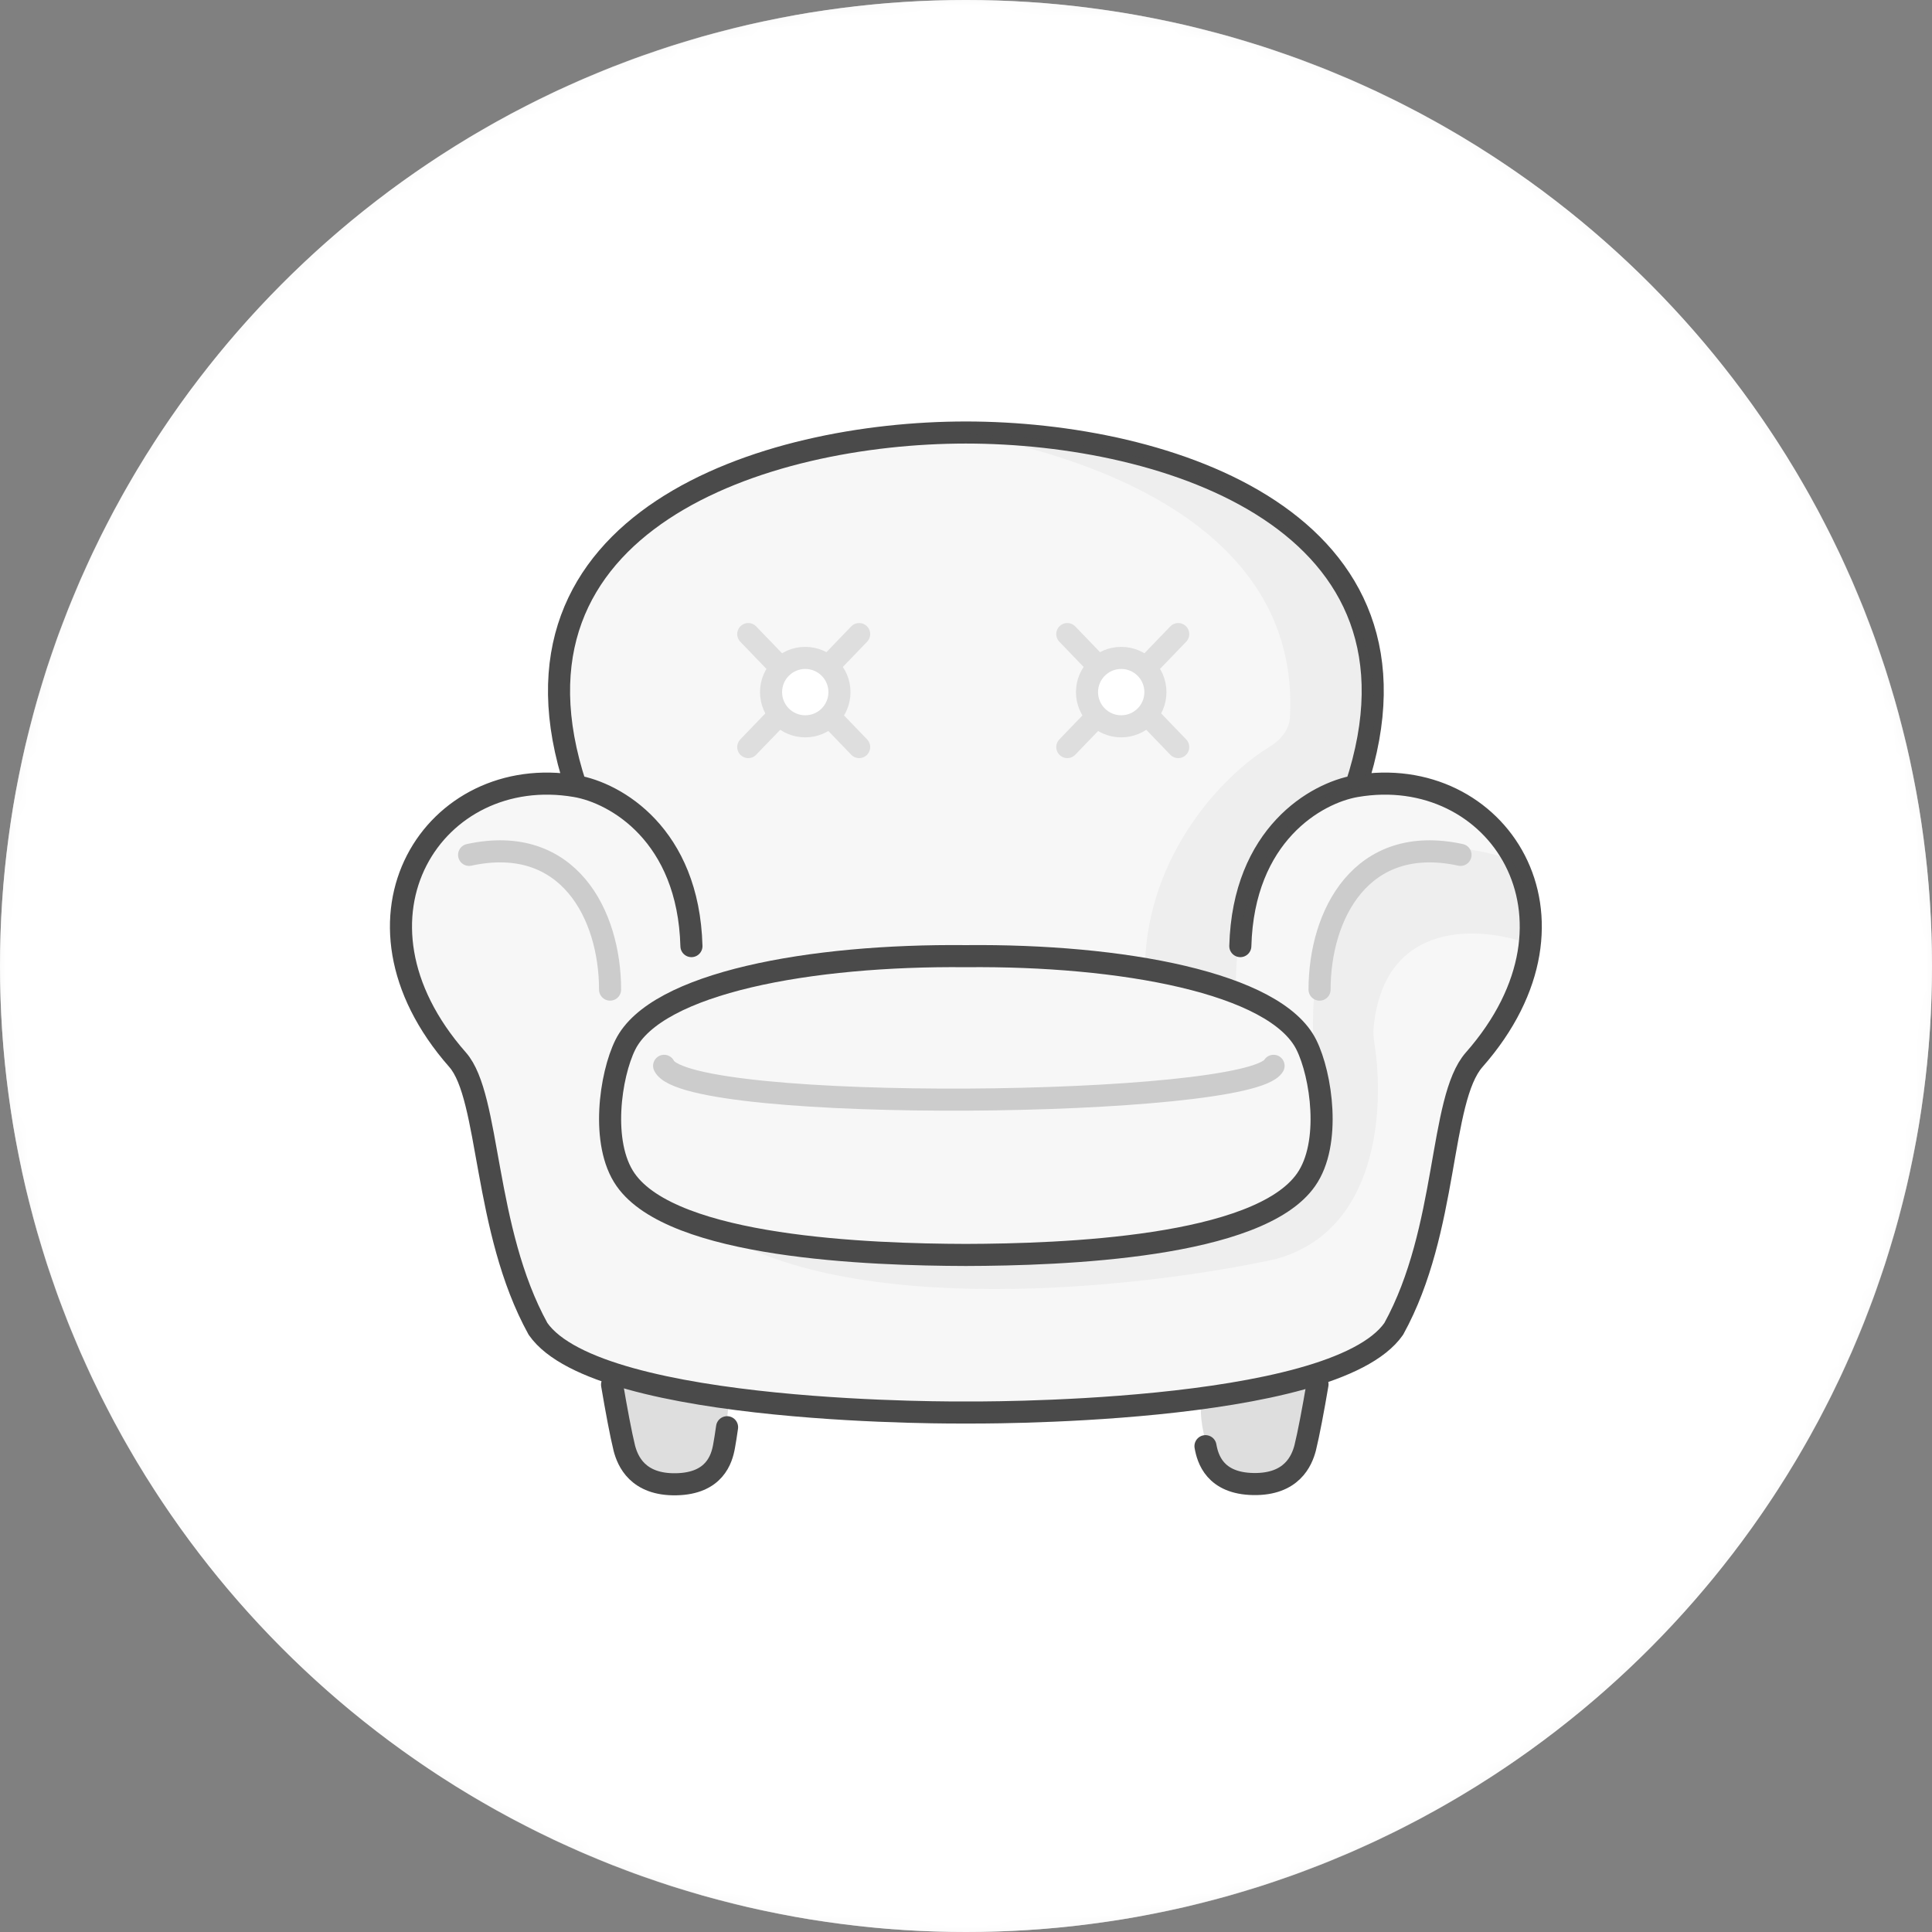 <svg width="175" height="175" viewBox="0 0 175 175" fill="none" xmlns="http://www.w3.org/2000/svg">
<rect x="0" y="0" width="175" height="175" fill="#808080" stroke="none"/>
<g clip-path="url(#clip0_19886_3850)">
<circle cx="87.5" cy="87.5" r="87.5" fill="#F7F7F7"/>
<mask id="mask0_19886_3850" style="mask-type:alpha" maskUnits="userSpaceOnUse" x="0" y="0" width="175" height="175">
<path d="M175 87.5C175 39.175 135.825 0 87.5 0C39.175 0 0 39.175 0 87.5C0 135.825 39.175 175 87.5 175C135.825 175 175 135.825 175 87.5Z" fill="white"/>
</mask>
<g mask="url(#mask0_19886_3850)">
<path d="M175 87.5C175 39.175 135.825 0 87.5 0C39.175 0 0 39.175 0 87.5C0 135.825 39.175 175 87.5 175C135.825 175 175 135.825 175 87.5Z" fill="white"/>
</g>
<path d="M65.945 126.458L55.77 125.433C56.604 134.346 59.591 135.234 60.98 134.563C65.148 134.686 66.132 128.617 65.945 126.458Z" fill="#DEDEDE"/>
<path d="M108.789 127.092L118.991 125.433C118.158 134.346 115.171 135.234 113.781 134.563C109.613 134.686 108.602 129.251 108.789 127.092Z" fill="#DEDEDE"/>
<path d="M122.825 71.207C130.786 47.172 105.697 39.177 87.489 39.177C69.281 39.177 44.192 47.172 52.153 71.207C39.391 69.013 30.073 83.066 41.45 95.993C44.418 99.365 43.757 111.354 48.733 120.367C54.236 128.282 87.489 127.943 87.489 127.943C87.489 127.943 120.742 128.282 126.245 120.367C131.221 111.354 130.342 99.613 133.528 95.993C144.905 83.066 135.587 69.013 122.825 71.207Z" fill="#F7F7F7"/>
<path d="M55.441 125.419C55.812 127.623 56.249 129.957 56.553 131.181C56.855 132.332 57.752 134.511 61.246 134.445C64.74 134.379 65.379 132.142 65.583 131.011C65.667 130.561 65.761 129.963 65.858 129.278" stroke="#4A4A4A" stroke-width="2" stroke-linecap="round" stroke-linejoin="round"/>
<path d="M109.192 130.994C109.394 132.125 110.031 134.362 113.524 134.424C117.018 134.487 117.917 132.307 118.221 131.156C118.526 129.931 118.966 127.597 119.339 125.392" stroke="#4A4A4A" stroke-width="2" stroke-linecap="round" stroke-linejoin="round"/>
<path d="M122.825 71.207C130.786 47.172 105.697 39.177 87.489 39.177C69.281 39.177 44.192 47.172 52.153 71.207M122.825 71.207C135.587 69.013 144.905 83.066 133.528 95.993C130.342 99.613 131.221 111.354 126.245 120.367C120.742 128.282 87.489 127.943 87.489 127.943C87.489 127.943 54.236 128.282 48.733 120.367C43.757 111.354 44.418 99.365 41.45 95.993C30.073 83.066 39.391 69.013 52.153 71.207M122.825 71.207C119.213 71.828 112.62 75.603 112.348 85.698M52.153 71.207C55.765 71.827 62.358 75.603 62.63 85.698" stroke="#4A4A4A" stroke-width="2" stroke-linecap="round" stroke-linejoin="round"/>
<circle cx="101.559" cy="62.692" r="3.098" fill="white" stroke="#DEDEDE" stroke-width="2" stroke-linecap="round" stroke-linejoin="round"/>
<path d="M104.282 59.97L106.723 57.435" stroke="#DEDEDE" stroke-width="2" stroke-linecap="round" stroke-linejoin="round"/>
<path d="M96.677 67.668L99.118 65.133" stroke="#DEDEDE" stroke-width="2" stroke-linecap="round" stroke-linejoin="round"/>
<path d="M99.117 59.97L96.676 57.435" stroke="#DEDEDE" stroke-width="2" stroke-linecap="round" stroke-linejoin="round"/>
<path d="M87.509 86.609H87.465C73.456 86.47 59.438 89.006 56.642 94.638C55.288 97.36 54.365 103.573 56.664 106.854C60.952 113.021 78.779 113.649 87.487 113.673C96.195 113.649 114.022 113.021 118.309 106.854C120.609 103.573 119.685 97.36 118.331 94.638C115.536 89.006 101.517 86.47 87.509 86.609Z" fill="#F7F7F7"/>
<path d="M87.461 113.117H87.42C74.549 113.188 61.676 111.901 59.122 109.044C54.596 106.877 54.258 97.216 56.38 95.552C60.571 98.405 79.511 99.398 87.512 99.386C95.513 99.398 113.187 98.494 118.716 95.552C120.821 97.216 120.589 107.145 115.802 109.044C113.219 111.901 100.332 113.188 87.461 113.117Z" fill="#F7F7F7"/>
<path d="M106.723 67.668L104.282 65.133" stroke="#DEDEDE" stroke-width="2" stroke-linecap="round" stroke-linejoin="round"/>
<path d="M60.156 96.542C62.221 100.904 113.107 100.341 115.36 96.542" stroke="#CCCCCC" stroke-width="2" stroke-linecap="round" stroke-linejoin="round"/>
<circle cx="3.098" cy="3.098" r="3.098" transform="matrix(-1 0 0 1 76.038 59.594)" fill="white" stroke="#DEDEDE" stroke-width="2" stroke-linecap="round" stroke-linejoin="round"/>
<path d="M70.217 59.97L67.776 57.435" stroke="#DEDEDE" stroke-width="2" stroke-linecap="round" stroke-linejoin="round"/>
<path d="M77.822 67.668L75.381 65.133" stroke="#DEDEDE" stroke-width="2" stroke-linecap="round" stroke-linejoin="round"/>
<path d="M75.381 59.97L77.822 57.435" stroke="#DEDEDE" stroke-width="2" stroke-linecap="round" stroke-linejoin="round"/>
<path d="M67.777 67.668L70.218 65.133" stroke="#DEDEDE" stroke-width="2" stroke-linecap="round" stroke-linejoin="round"/>
<path opacity="0.05" d="M136.76 77.811C120.386 72.629 118.17 87.794 119.109 96.025C121.362 102.935 118.796 106.791 117.232 107.855C103.937 115.741 76.329 113.269 64.186 111.047C76.729 119.684 103.649 116.649 115.542 114.051C124.831 111.531 125.427 100.41 124.495 94.504C124.418 94.014 124.376 93.516 124.425 93.022C125.406 83.215 134.177 83.891 138.544 85.51C139.145 81.529 137.605 78.719 136.76 77.811Z" fill="#4A4A4A"/>
<path d="M119.526 89.638C119.526 82.878 123.281 75.48 132.294 77.433" stroke="#CCCCCC" stroke-width="2" stroke-linecap="round" stroke-linejoin="round"/>
<path d="M55.26 89.638C55.26 82.878 51.505 75.48 42.492 77.433" stroke="#CCCCCC" stroke-width="2" stroke-linecap="round" stroke-linejoin="round"/>
<path opacity="0.05" d="M116.842 64.978C117.839 47.047 97.434 41.135 87.564 39.318C124.217 40.52 126.745 61.099 123.428 71.239C113.513 72.892 111.661 84.696 111.974 90.392L103.712 87.388C103.973 77.327 110.835 70.159 115.007 67.64C115.98 67.052 116.779 66.113 116.842 64.978Z" fill="#4A4A4A"/>
<path d="M87.509 86.609H87.465C73.456 86.47 59.438 89.006 56.642 94.638C55.288 97.36 54.365 103.573 56.664 106.854C60.952 113.021 78.779 113.649 87.487 113.673C96.195 113.649 114.022 113.021 118.309 106.854C120.609 103.573 119.685 97.36 118.331 94.638C115.536 89.006 101.517 86.47 87.509 86.609Z" stroke="#4A4A4A" stroke-width="2" stroke-linecap="round" stroke-linejoin="round"/>
</g>
<defs>
<clipPath id="clip0_19886_3850">
<rect width="175" height="175" fill="white"/>
</clipPath>
</defs>
</svg>
